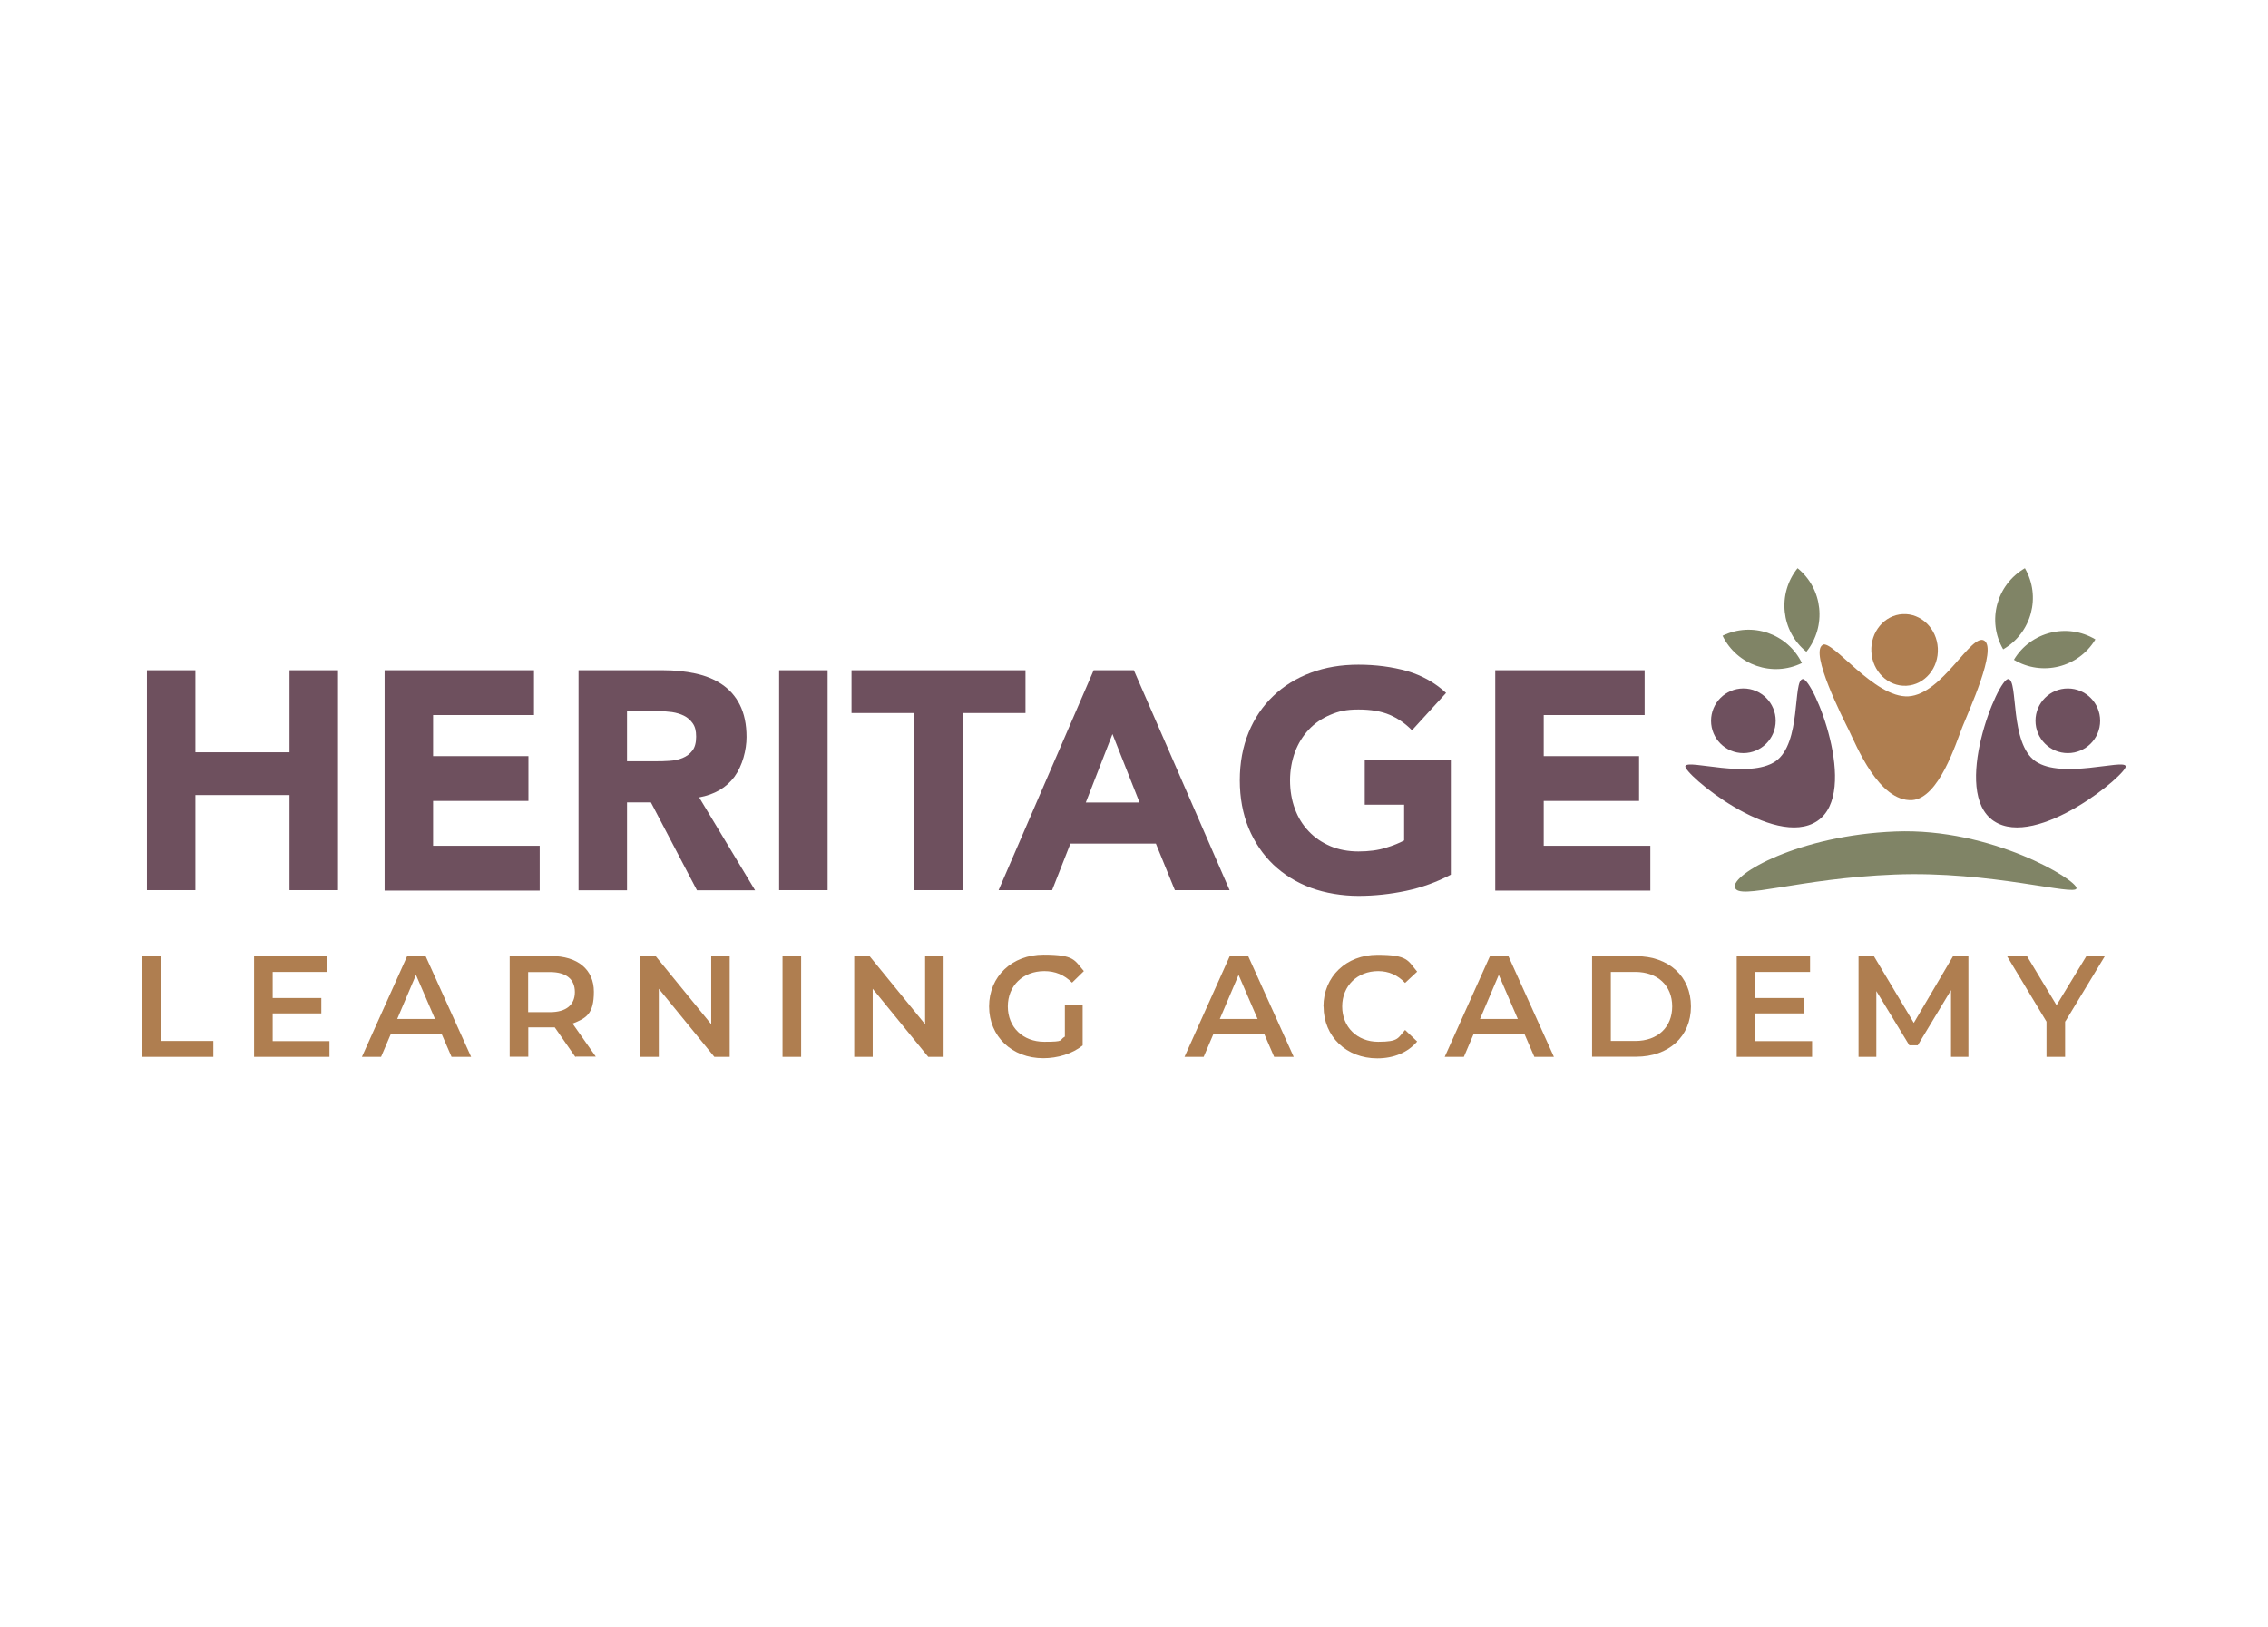 <?xml version="1.0" encoding="UTF-8"?> <svg xmlns="http://www.w3.org/2000/svg" id="uuid-91d32776-1e53-4f61-b9da-7d875c088129" data-name="Notes and Guides" viewBox="0 0 167 119.74"><defs><style> .uuid-06b52406-80e1-48c6-b14d-592be8106d59 { isolation: isolate; } .uuid-ada1c739-e3ef-4080-b2ea-3a06f72e2712 { fill: #808466; } .uuid-ada1c739-e3ef-4080-b2ea-3a06f72e2712, .uuid-c455630e-1c49-4b59-ab2d-d9c11898fb53, .uuid-4953cdbd-5d4d-49bf-84a1-1cbaffcb289d { stroke-width: 0px; } .uuid-c455630e-1c49-4b59-ab2d-d9c11898fb53 { fill: #6e505e; } .uuid-4953cdbd-5d4d-49bf-84a1-1cbaffcb289d { fill: #af7e50; } </style></defs><g id="uuid-76813007-a6c9-4ffc-9449-e95332552970" data-name="Heritage" class="uuid-06b52406-80e1-48c6-b14d-592be8106d59"><g class="uuid-06b52406-80e1-48c6-b14d-592be8106d59"><path class="uuid-c455630e-1c49-4b59-ab2d-d9c11898fb53" d="m10.82,49.34h3.57v6.04h6.93v-6.04h3.57v16.19h-3.57v-7h-6.93v7h-3.57v-16.19h0Z"></path><path class="uuid-c455630e-1c49-4b59-ab2d-d9c11898fb53" d="m28.32,49.34h11v3.3h-7.43v3.02h7.02v3.3h-7.02v3.3h7.85v3.3h-11.42v-16.2h0Z"></path><path class="uuid-c455630e-1c49-4b59-ab2d-d9c11898fb53" d="m42.59,49.34h6.27c.82,0,1.61.08,2.35.24s1.39.42,1.95.8,1,.87,1.32,1.51.49,1.42.49,2.37-.3,2.11-.89,2.92c-.59.8-1.46,1.31-2.6,1.52l4.12,6.84h-4.28l-3.39-6.47h-1.76v6.47h-3.57v-16.2h0Zm3.57,6.7h2.11c.32,0,.66,0,1.02-.03.36-.02.68-.09.97-.21s.53-.29.72-.54c.19-.24.28-.59.28-1.03s-.08-.74-.25-.98c-.17-.24-.38-.43-.64-.56-.26-.13-.56-.22-.89-.27-.33-.04-.67-.07-.98-.07h-2.33v3.69h0Z"></path><path class="uuid-c455630e-1c49-4b59-ab2d-d9c11898fb53" d="m57.37,49.34h3.57v16.19h-3.57v-16.19Z"></path><path class="uuid-c455630e-1c49-4b59-ab2d-d9c11898fb53" d="m67.32,52.49h-4.62v-3.15h12.81v3.15h-4.62v13.04h-3.57v-13.04h0Z"></path><path class="uuid-c455630e-1c49-4b59-ab2d-d9c11898fb53" d="m80.54,49.34h2.95l7.05,16.19h-4.03l-1.4-3.43h-6.29l-1.35,3.43h-3.94l7-16.19Zm1.37,4.71l-1.96,5.03h3.96l-1.99-5.03h0Z"></path><path class="uuid-c455630e-1c49-4b59-ab2d-d9c11898fb53" d="m106.83,64.39c-1.05.55-2.15.95-3.3,1.19-1.14.24-2.31.37-3.5.37s-2.43-.2-3.5-.59c-1.07-.4-1.99-.97-2.77-1.71-.77-.74-1.38-1.64-1.82-2.69-.43-1.05-.65-2.23-.65-3.52s.22-2.47.65-3.52c.43-1.05,1.04-1.95,1.82-2.69.77-.74,1.7-1.31,2.77-1.71,1.07-.4,2.23-.59,3.5-.59s2.49.16,3.58.47c1.09.32,2.05.85,2.87,1.61l-2.51,2.75c-.49-.5-1.04-.88-1.65-1.14-.61-.26-1.37-.39-2.29-.39s-1.46.13-2.07.39c-.62.26-1.15.62-1.59,1.09-.44.47-.78,1.02-1.02,1.66-.23.64-.36,1.33-.36,2.08s.12,1.46.36,2.1c.23.63.57,1.18,1.02,1.65.44.47.97.82,1.59,1.09.62.26,1.31.39,2.07.39s1.45-.09,2.01-.27c.57-.17,1.02-.36,1.35-.54v-2.63h-2.9v-3.3h6.34v8.46-.02Z"></path><path class="uuid-c455630e-1c49-4b59-ab2d-d9c11898fb53" d="m110.1,49.34h11v3.3h-7.43v3.02h7.02v3.3h-7.02v3.3h7.85v3.3h-11.42v-16.2Z"></path></g></g><g id="uuid-70860fca-cd47-4e37-94b2-3ef40c9ebbff" data-name="Learning academy" class="uuid-06b52406-80e1-48c6-b14d-592be8106d59"><g class="uuid-06b52406-80e1-48c6-b14d-592be8106d59"><path class="uuid-4953cdbd-5d4d-49bf-84a1-1cbaffcb289d" d="m10.47,70.39h1.37v6.24h3.87v1.17h-5.24v-7.41Z"></path><path class="uuid-4953cdbd-5d4d-49bf-84a1-1cbaffcb289d" d="m24.26,76.64v1.16h-5.55v-7.41h5.4v1.16h-4.03v1.92h3.58v1.13h-3.58v2.04h4.18,0Z"></path><path class="uuid-4953cdbd-5d4d-49bf-84a1-1cbaffcb289d" d="m32.49,76.09h-3.7l-.73,1.71h-1.41l3.33-7.41h1.36l3.35,7.41h-1.44l-.74-1.71h0Zm-.46-1.08l-1.4-3.24-1.38,3.24h2.78Z"></path><path class="uuid-4953cdbd-5d4d-49bf-84a1-1cbaffcb289d" d="m42.36,77.8l-1.51-2.17c-.09,0-.19,0-.28,0h-1.67v2.16h-1.37v-7.41h3.05c1.95,0,3.15.99,3.15,2.63s-.57,1.95-1.57,2.34l1.71,2.43h-1.48v.02Zm-1.86-6.24h-1.61v2.95h1.61c1.21,0,1.83-.55,1.83-1.48s-.62-1.47-1.83-1.47Z"></path><path class="uuid-4953cdbd-5d4d-49bf-84a1-1cbaffcb289d" d="m53.73,70.39v7.41h-1.13l-4.09-5.01v5.01h-1.36v-7.41h1.13l4.09,5.01v-5.01h1.36,0Z"></path><path class="uuid-4953cdbd-5d4d-49bf-84a1-1cbaffcb289d" d="m57.62,70.39h1.37v7.41h-1.37v-7.41Z"></path><path class="uuid-4953cdbd-5d4d-49bf-84a1-1cbaffcb289d" d="m69.48,70.39v7.41h-1.13l-4.09-5.01v5.01h-1.36v-7.41h1.13l4.09,5.01v-5.01h1.36Z"></path><path class="uuid-4953cdbd-5d4d-49bf-84a1-1cbaffcb289d" d="m78.42,74.01h1.3v2.95c-.77.62-1.85.94-2.9.94-2.3,0-3.99-1.6-3.99-3.81s1.69-3.81,4.01-3.81,2.27.42,2.97,1.21l-.87.85c-.58-.58-1.25-.85-2.04-.85-1.57,0-2.69,1.07-2.69,2.6s1.11,2.6,2.68,2.6,1.05-.11,1.52-.38v-2.31h0Z"></path><path class="uuid-4953cdbd-5d4d-49bf-84a1-1cbaffcb289d" d="m93.06,76.09h-3.7l-.73,1.71h-1.41l3.33-7.41h1.36l3.35,7.41h-1.44l-.74-1.71h0Zm-.46-1.08l-1.4-3.24-1.38,3.24h2.78Z"></path><path class="uuid-4953cdbd-5d4d-49bf-84a1-1cbaffcb289d" d="m97.45,74.1c0-2.21,1.69-3.81,3.97-3.81s2.24.43,2.93,1.24l-.89.83c-.54-.58-1.21-.87-1.98-.87-1.53,0-2.65,1.08-2.65,2.6s1.11,2.6,2.65,2.6,1.44-.28,1.98-.87l.89.85c-.69.81-1.72,1.24-2.94,1.24-2.26,0-3.95-1.6-3.95-3.81h0Z"></path><path class="uuid-4953cdbd-5d4d-49bf-84a1-1cbaffcb289d" d="m112.22,76.09h-3.7l-.73,1.71h-1.41l3.33-7.41h1.36l3.35,7.41h-1.44l-.74-1.71h0Zm-.46-1.08l-1.4-3.24-1.38,3.24h2.78Z"></path><path class="uuid-4953cdbd-5d4d-49bf-84a1-1cbaffcb289d" d="m117.23,70.39h3.24c2.4,0,4.04,1.48,4.04,3.7s-1.64,3.7-4.04,3.7h-3.24v-7.41Zm3.18,6.24c1.65,0,2.72-1.01,2.72-2.54s-1.07-2.54-2.72-2.54h-1.8v5.08h1.8Z"></path><path class="uuid-4953cdbd-5d4d-49bf-84a1-1cbaffcb289d" d="m133.43,76.64v1.16h-5.55v-7.41h5.4v1.16h-4.03v1.92h3.58v1.13h-3.58v2.04h4.18Z"></path><path class="uuid-4953cdbd-5d4d-49bf-84a1-1cbaffcb289d" d="m143.66,77.8v-4.91s-2.45,4.06-2.45,4.06h-.62l-2.43-3.99v4.84h-1.31v-7.41h1.13l2.94,4.91,2.89-4.91h1.13v7.41s-1.29,0-1.29,0h0Z"></path><path class="uuid-4953cdbd-5d4d-49bf-84a1-1cbaffcb289d" d="m152.06,75.19v2.61h-1.37v-2.59l-2.9-4.81h1.47l2.17,3.6,2.19-3.6h1.36l-2.9,4.79h-.02Z"></path></g></g><g id="uuid-cb1421b3-b7d8-4ae6-a0b6-d9ce03047e6a" data-name="Group 756"><g id="uuid-e96ec5e4-3784-4287-87b6-f024f44ea661" data-name="Group 750"><path id="uuid-48938fa6-2bd6-4e99-beec-d2460191954c" data-name="Path 601" class="uuid-c455630e-1c49-4b59-ab2d-d9c11898fb53" d="m147.88,49.99c.75.08.07,4.73,2.01,6.06,1.95,1.32,6.42-.17,6.63.34s-6.54,6.17-9.71,4.05.32-10.54,1.07-10.45h0Z"></path><circle id="uuid-8ad17e69-5546-4d9d-899c-7476cb699914" data-name="Ellipse 83" class="uuid-c455630e-1c49-4b59-ab2d-d9c11898fb53" cx="152.26" cy="53.06" r="2.38"></circle></g><g id="uuid-f7ee0178-a6f4-4bff-afc7-43fc56f24363" data-name="Group 751"><path id="uuid-a9e0da5f-3bec-4e9d-b8b1-7ff7bf8ef977" data-name="Path 601-2" class="uuid-4953cdbd-5d4d-49bf-84a1-1cbaffcb289d" d="m134.2,47.47c.71-.43,3.82,3.94,6.33,3.79s4.63-4.71,5.58-4.1c.96.62-1.15,5.18-1.62,6.37s-1.72,5.23-3.69,5.37c-2.46.14-4.14-4.09-4.64-5.1s-2.9-5.74-1.96-6.32h0Z"></path><ellipse id="uuid-38fa9704-97c1-4c2c-9d84-02b063ab24af" data-name="Ellipse 83-2" class="uuid-4953cdbd-5d4d-49bf-84a1-1cbaffcb289d" cx="140.24" cy="47.84" rx="2.45" ry="2.64" transform="translate(-2.31 7.41) rotate(-3)"></ellipse></g><path id="uuid-cecce614-e0bf-43aa-bcc1-9f7d5e51b058" data-name="Path 602" class="uuid-ada1c739-e3ef-4080-b2ea-3a06f72e2712" d="m127.74,65.33c-.25-.97,4.72-3.84,11.82-4.12,7.1-.28,13.38,3.57,13.34,4.18s-6.29-1.29-13.39-1.01c-7.1.28-11.51,1.92-11.76.95h0Z"></path><g id="uuid-b8f15113-dd14-4a99-87af-ff09277fab63" data-name="Group 755"><path id="uuid-851ae45d-0a88-40a4-9661-5b7b1e3a1a6f" data-name="Path 601-3" class="uuid-c455630e-1c49-4b59-ab2d-d9c11898fb53" d="m132.74,49.99c-.75.08-.07,4.73-2.01,6.06-1.95,1.32-6.42-.17-6.63.34s6.54,6.17,9.71,4.05-.32-10.54-1.07-10.45h0Z"></path><circle id="uuid-1d4951ad-c5b0-4cca-b932-98d4488b5e0d" data-name="Ellipse 83-3" class="uuid-c455630e-1c49-4b59-ab2d-d9c11898fb53" cx="128.37" cy="53.06" r="2.38"></circle></g><path id="uuid-d327f30e-e2e5-415b-9286-678feeba81ac" data-name="Rectangle 534" class="uuid-ada1c739-e3ef-4080-b2ea-3a06f72e2712" d="m154.29,47.07h0c-1.24,2.07-3.93,2.74-6,1.5h0c1.24-2.07,3.93-2.74,6-1.5h0Z"></path><path id="uuid-7b78b104-d414-4429-89c4-89a4bf0f794b" data-name="Rectangle 535" class="uuid-ada1c739-e3ef-4080-b2ea-3a06f72e2712" d="m149.1,41.83h0c1.21,2.09.49,4.76-1.6,5.97h0c-1.21-2.09-.49-4.76,1.6-5.97h0Z"></path><path id="uuid-a51dd2e6-aaa6-4a72-a62d-23206b6f73f9" data-name="Rectangle 536" class="uuid-ada1c739-e3ef-4080-b2ea-3a06f72e2712" d="m132.36,41.83h0c1.87,1.51,2.16,4.27.65,6.15h0c-1.87-1.51-2.16-4.27-.65-6.15h0Z"></path><path id="uuid-c87cafc4-692e-4a2c-8795-63c86e1eccb9" data-name="Rectangle 537" class="uuid-ada1c739-e3ef-4080-b2ea-3a06f72e2712" d="m126.84,46.8h0c2.17-1.06,4.78-.16,5.84,2.01h0c-2.17,1.06-4.78.16-5.84-2.01h0Z"></path></g></svg> 